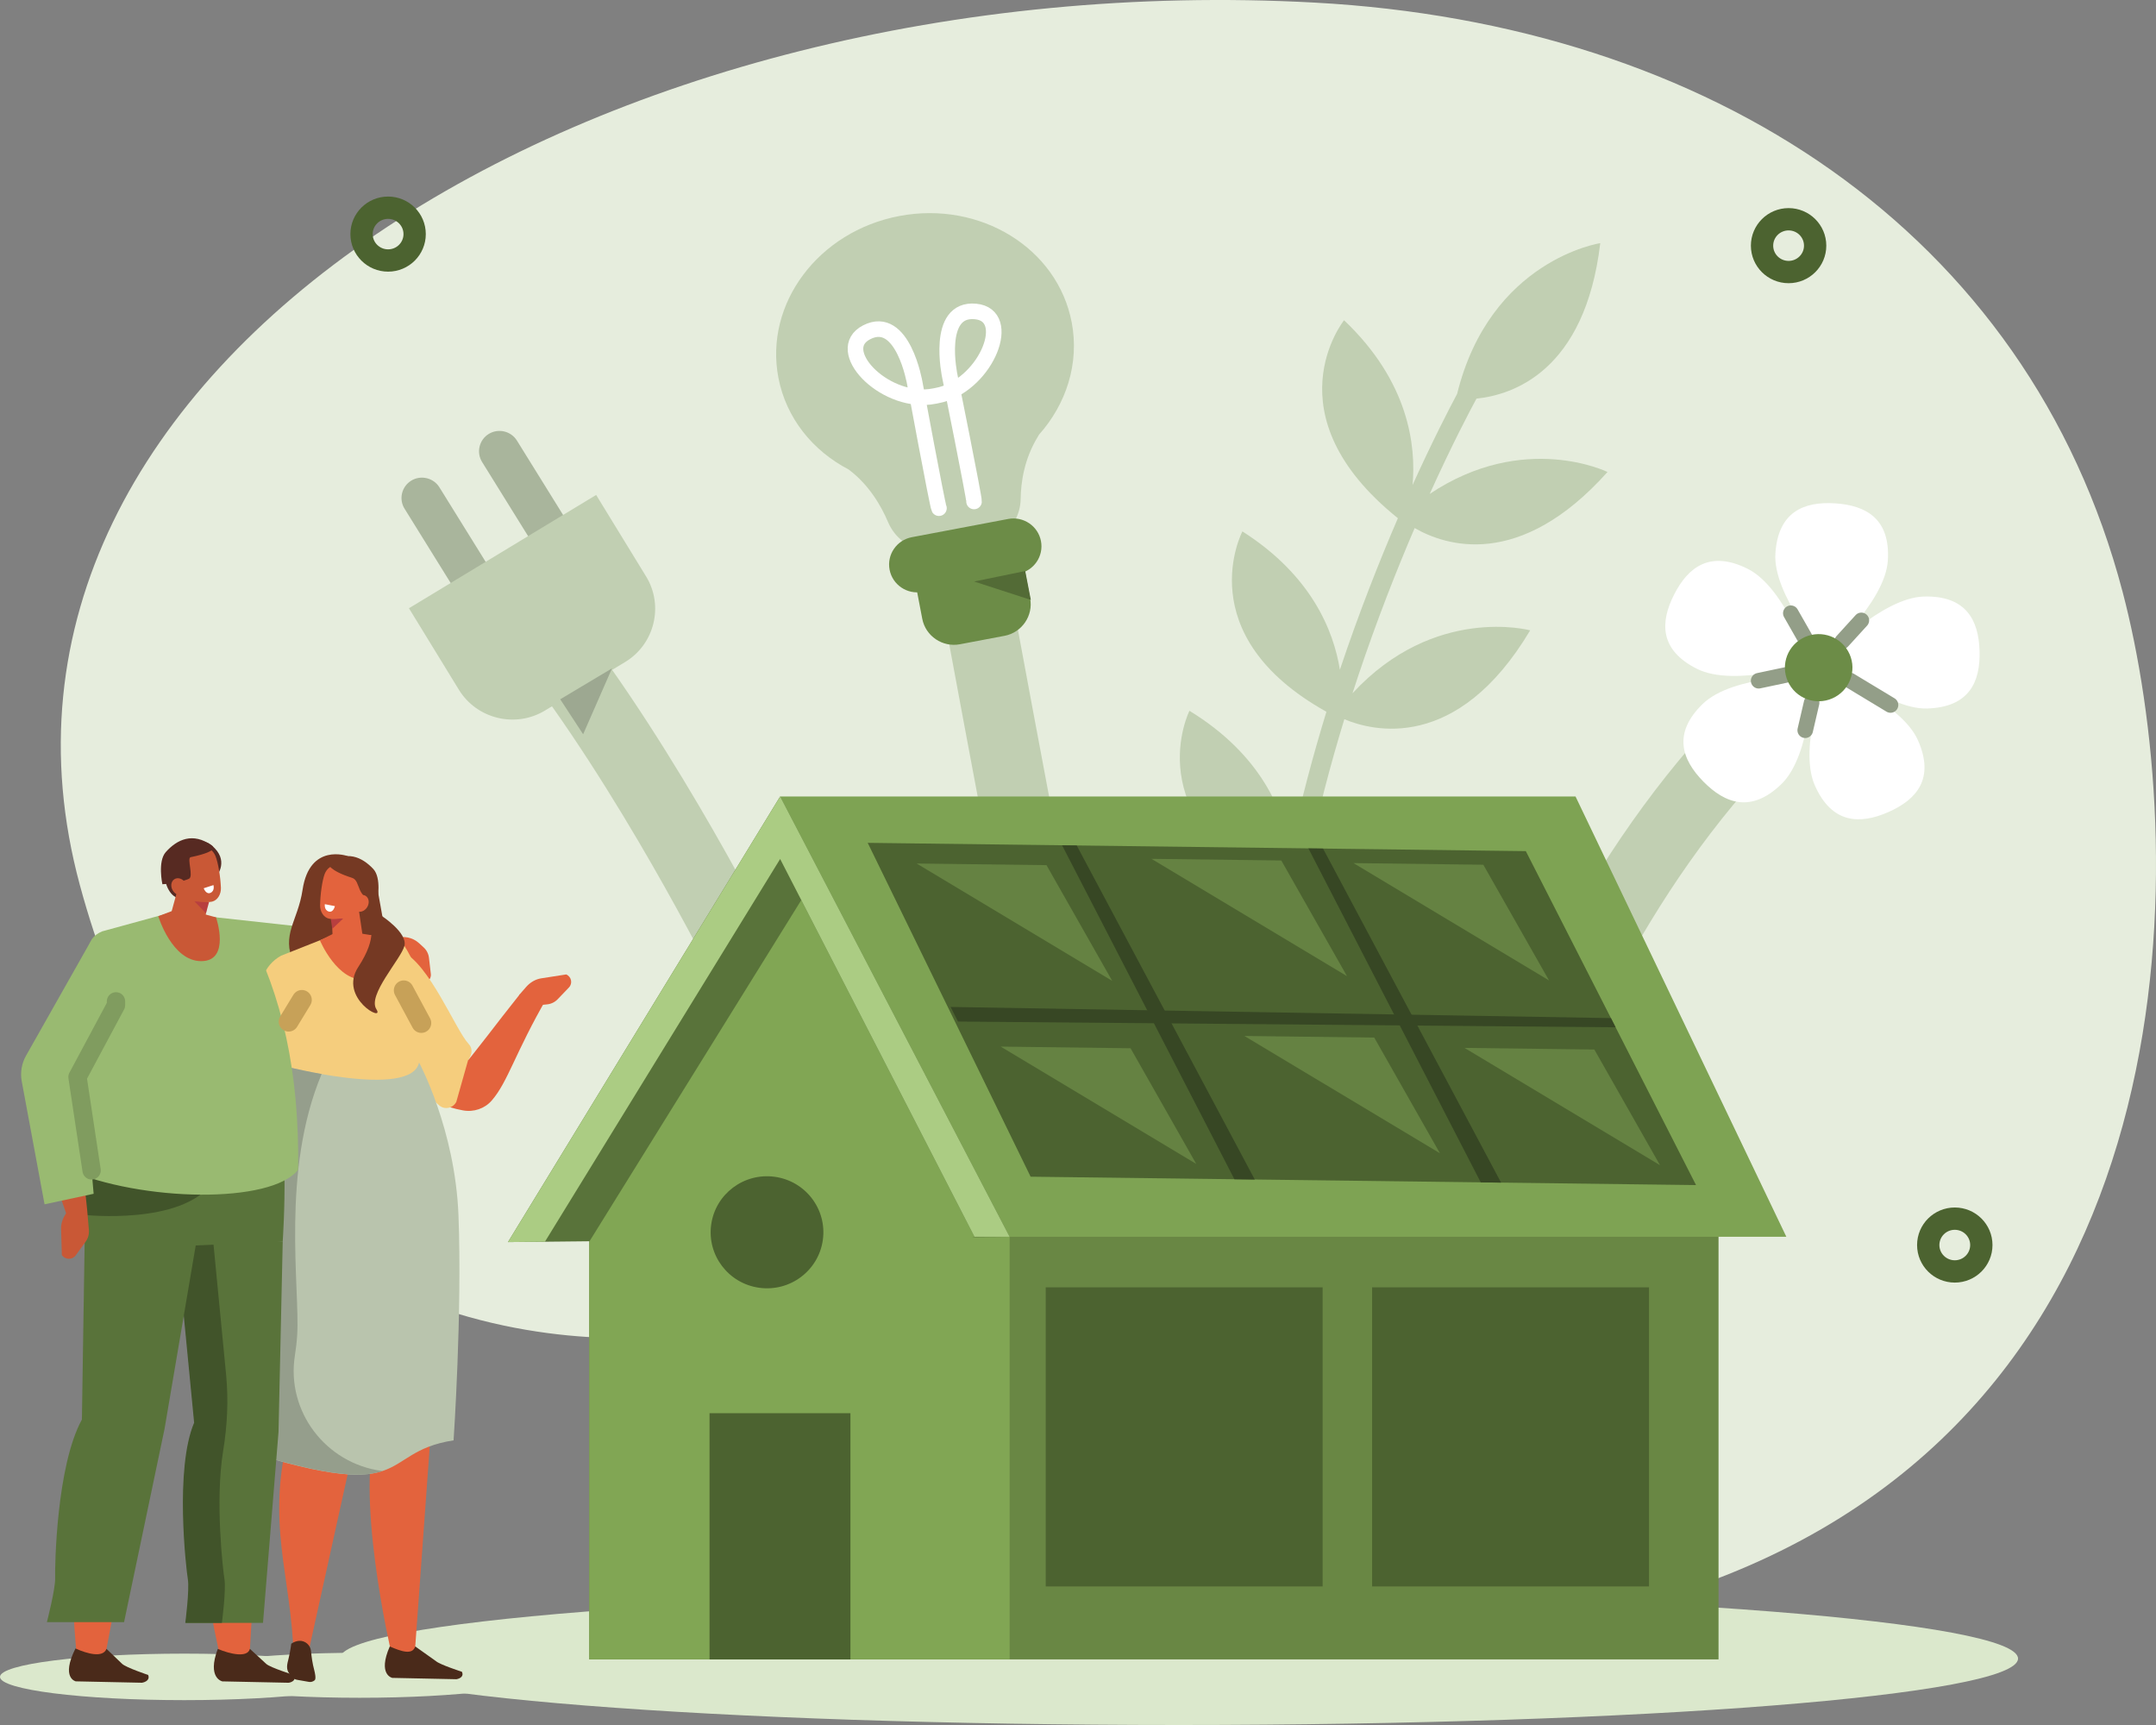 <svg width="580" height="464" viewBox="0 0 580 464" fill="none" xmlns="http://www.w3.org/2000/svg">
<rect x="0" y="0" width="580" height="464" fill="#808080" stroke="none"/>
<g clip-path="url(#clip0_259_636)">
<path d="M571.03 159.25C588.28 224.874 593.802 374.553 461.364 424.852C288.757 490.409 269.94 334.515 182.329 359.067C182.329 359.067 59.359 378.027 21.486 238.08C-16.387 98.133 161.3 -9.752 353.654 0.699C459.93 6.474 545.538 62.278 571.03 159.25Z" fill="#E6EDDD"/>
<path d="M384.211 385.106C384.211 385.106 403.596 251.629 487.425 181.751" stroke="#C1CFB2" stroke-width="18.88" stroke-linecap="round" stroke-linejoin="round"/>
<path d="M477.609 148.879C476.885 160.121 491.038 176.102 491.038 176.102C491.038 176.102 507.134 162.048 507.858 150.806C508.582 139.564 502.018 135.925 493.667 135.391C485.313 134.859 478.336 137.634 477.609 148.876V148.879Z" fill="white"/>
<path d="M479.247 210.888C487.357 203.019 487.601 181.728 487.601 181.728C487.601 181.728 466.179 181.462 458.069 189.335C449.958 197.204 452.384 204.276 458.231 210.229C464.078 216.181 471.133 218.76 479.243 210.891L479.247 210.888Z" fill="white"/>
<path d="M456.536 179.915C466.656 184.99 487.002 178.318 487.002 178.318C487.002 178.318 480.309 158.09 470.189 153.019C460.068 147.944 454.123 152.518 450.354 159.946C446.585 167.375 446.415 174.844 456.536 179.919V179.915Z" fill="white"/>
<path d="M517.542 160.461C506.214 160.784 491.512 176.277 491.512 176.277C491.512 176.277 507.084 190.902 518.412 190.576C529.74 190.253 532.779 183.419 532.538 175.103C532.298 166.786 528.867 160.138 517.539 160.464L517.542 160.461Z" fill="white"/>
<path d="M515.959 199.121C511.384 188.814 491.404 181.126 491.404 181.126C491.404 181.126 483.649 200.974 488.227 211.281C492.801 221.588 500.316 221.807 507.974 218.447C515.631 215.088 520.533 209.425 515.959 199.118V199.121Z" fill="white"/>
<path d="M508.579 189.631L497.664 183.04" stroke="#939E88" stroke-width="4.19" stroke-linecap="round" stroke-linejoin="round"/>
<path d="M495.6 172.504L500.733 166.874" stroke="#939E88" stroke-width="4.19" stroke-linecap="round" stroke-linejoin="round"/>
<path d="M481.761 164.95L485.53 171.558" stroke="#939E88" stroke-width="4.19" stroke-linecap="round" stroke-linejoin="round"/>
<path d="M480.586 181.526L473.108 183.107" stroke="#939E88" stroke-width="4.19" stroke-linecap="round" stroke-linejoin="round"/>
<path d="M487.357 189.022L485.635 196.424" stroke="#939E88" stroke-width="4.19" stroke-linecap="round" stroke-linejoin="round"/>
<path d="M493.739 187.45C498.102 184.988 499.632 179.477 497.155 175.14C494.678 170.803 489.133 169.283 484.77 171.744C480.406 174.206 478.877 179.717 481.353 184.054C483.83 188.391 489.375 189.911 493.739 187.45Z" fill="#6C8C47"/>
<path d="M159.588 162.001C157.009 163.582 153.595 162.781 152.005 160.216L129.683 124.259C128.093 121.697 128.902 118.304 131.48 116.723C134.058 115.143 137.472 115.943 139.063 118.509L161.384 154.465C162.975 157.028 162.166 160.421 159.588 162.001Z" fill="#A9B59C"/>
<path d="M138.731 174.568C136.153 176.149 132.739 175.348 131.149 172.782L108.827 136.826C107.237 134.264 108.045 130.871 110.624 129.29C113.202 127.709 116.616 128.51 118.206 131.076L140.528 167.032C142.118 169.594 141.31 172.988 138.731 174.568Z" fill="#A9B59C"/>
<path d="M199.785 257.719C199.785 257.719 174.479 207.044 146.101 170.957" stroke="#C1CFB2" stroke-width="18.88" stroke-linecap="round" stroke-linejoin="round"/>
<path d="M168.182 178.066L146.602 191.128C138.687 195.916 128.273 193.401 123.451 185.535L110.015 163.609L160.373 133.131L173.809 155.057C178.627 162.923 176.096 173.274 168.182 178.066Z" fill="#C1CFB2"/>
<path d="M176.387 214.547C172.709 216.803 167.84 215.656 165.57 212.001L145.715 180.02C143.445 176.361 144.598 171.525 148.276 169.268C151.954 167.012 156.823 168.159 159.094 171.814L178.949 203.795C181.219 207.454 180.065 212.29 176.387 214.547Z" fill="#C1CFB2"/>
<path d="M150.709 188.097L164.639 179.777L156.874 197.507L150.709 188.097Z" fill="#9DA891"/>
<path d="M284.855 275.291C283.434 273.858 261.427 154.169 261.427 154.169" stroke="#C1CFB2" stroke-width="18.88" stroke-linecap="round" stroke-linejoin="round"/>
<path d="M288.296 86.665C284.483 66.767 263.731 53.978 241.944 58.101C220.157 62.224 205.587 81.698 209.401 101.6C211.488 112.496 218.655 121.259 228.291 126.284C233.827 130.42 237.099 136.181 238.909 140.452C240.662 144.591 244.448 147.49 248.921 148.129C256.162 149.165 262.774 148.206 268.58 144.682C272.265 142.446 274.515 138.461 274.576 134.17C274.633 129.845 275.493 123.469 279.218 117.426C279.326 117.254 279.418 117.086 279.502 116.925C286.845 108.686 290.421 97.743 288.3 86.665H288.296Z" fill="#C1CFB2"/>
<path d="M270.228 171.027L258.24 173.297C253.557 174.185 248.996 171.101 248.103 166.447L245.592 153.355C245.315 151.906 246.279 150.493 247.741 150.217L271.456 145.728C272.915 145.452 274.336 146.411 274.613 147.863L277.124 160.955C278.017 165.609 274.914 170.143 270.231 171.03L270.228 171.027Z" fill="#6C8C47"/>
<path d="M274.048 154.297L248.123 159.203C244.036 159.976 240.094 157.31 239.315 153.251C238.537 149.188 241.22 145.27 245.304 144.497L271.23 139.591C275.317 138.817 279.259 141.484 280.037 145.543C280.815 149.605 278.132 153.523 274.048 154.297Z" fill="#6C8C47"/>
<path d="M262.053 156.419C262.513 156.331 275.804 153.601 275.804 153.601L277.307 161.366L262.053 156.419Z" fill="#536B36"/>
<path d="M262.033 134.886C262.145 134.045 255.52 101.203 255.52 101.203C255.52 101.203 251.534 82.728 262.446 83.78C272.668 84.766 265.549 102.767 253.242 106.137C252.414 106.362 250.975 106.638 250.16 106.735C237.438 108.249 223.995 94.077 233.151 89.379C242.892 84.379 246.083 103.009 246.083 103.009C246.083 103.009 252.18 135.952 252.596 136.692" stroke="white" stroke-width="4.19" stroke-linecap="round" stroke-linejoin="round"/>
<path d="M319.987 191.195C339.362 203.039 345.385 218.364 347.066 228.916C349.919 215.522 353.312 202.904 356.828 191.457C319.625 170.704 334.229 142.94 334.229 142.94C352.785 154.754 358.747 169.608 360.455 180.144C360.472 180.094 360.489 180.04 360.506 179.989C365.639 164.671 371.097 150.89 376.054 139.389C341.263 111.423 361.575 86.144 361.575 86.144C378.994 102.659 380.967 119.884 379.999 130.467C385.453 118.438 389.896 109.863 391.987 105.955C400.889 69.864 430.499 65.402 430.499 65.402C426.395 99.888 406.912 106.231 397.201 107.22C395.553 110.253 390.718 119.373 384.614 132.862C409.954 115.916 432.451 126.956 432.451 126.956C408.766 153.429 388.813 146.784 380.567 142.039C375.722 153.318 370.41 166.78 365.405 181.728C364.888 183.278 364.367 184.869 363.846 186.477C385.937 162.583 411.642 169.554 411.642 169.554C391.994 202.528 369.185 196.629 361.646 193.458C357.968 205.48 354.432 218.804 351.533 232.942C372.937 210.118 397.871 216.393 397.871 216.393C379.962 247.745 357.21 244.123 348.42 241.134C342.891 271.729 340.627 307.464 346.593 339.919C346.85 341.321 347.398 341.365 345.987 341.621C345.706 341.671 345.425 341.675 345.155 341.638C344.075 341.486 343.168 340.666 342.962 339.542C336.821 306.112 339.135 271.36 344.867 240.021C305.553 219.907 319.981 191.198 319.981 191.198L319.987 191.195Z" fill="#C1CFB2"/>
<path d="M317.142 464C441.816 464 542.885 456 542.885 446.133C542.885 436.265 441.816 428.266 317.142 428.266C192.467 428.266 91.398 436.265 91.398 446.133C91.398 456 192.467 464 317.142 464Z" fill="#DBE8CC"/>
<path d="M525.869 341.997C529.814 341.997 533.012 338.819 533.012 334.898C533.012 330.977 529.814 327.799 525.869 327.799C521.924 327.799 518.727 330.977 518.727 334.898C518.727 338.819 521.924 341.997 525.869 341.997Z" stroke="#4C6330" stroke-width="6" stroke-linecap="round" stroke-linejoin="round"/>
<path d="M481.162 73.177C485.107 73.177 488.305 69.998 488.305 66.078C488.305 62.157 485.107 58.978 481.162 58.978C477.217 58.978 474.019 62.157 474.019 66.078C474.019 69.998 477.217 73.177 481.162 73.177Z" stroke="#4C6330" stroke-width="6" stroke-linecap="round" stroke-linejoin="round"/>
<path d="M104.404 70.069C108.349 70.069 111.547 66.891 111.547 62.97C111.547 59.05 108.349 55.871 104.404 55.871C100.46 55.871 97.262 59.05 97.262 62.97C97.262 66.891 100.46 70.069 104.404 70.069Z" stroke="#4C6330" stroke-width="6" stroke-linecap="round" stroke-linejoin="round"/>
<path d="M158.518 446.352L462.312 446.352V321.262L158.518 321.262V446.352Z" fill="#698744"/>
<path d="M158.518 446.352H271.608V321.262H158.518V446.352Z" fill="#81A654"/>
<path d="M251.828 332.678L480.559 332.675L423.843 214.244H209.871L251.828 332.678Z" fill="#7EA353"/>
<path d="M209.871 214.244L136.653 334.104L271.605 332.678L209.871 214.244Z" fill="#59733A"/>
<path d="M158.515 334.004L215.559 242.112L262.158 332.679C231.631 344.869 196.263 342.919 158.515 334.004Z" fill="#81A654"/>
<path d="M271.605 332.678H262.158L209.871 231.055L146.598 334L136.653 334.104L209.871 214.244L271.605 332.678Z" fill="#ABCC83"/>
<path d="M190.876 446.362H228.782V380.129H190.876V446.362Z" fill="#4C6330"/>
<path d="M281.316 426.726H355.81V346.271H281.316V426.726Z" fill="#4C6330"/>
<path d="M369.12 426.726H443.614V346.271H369.12V426.726Z" fill="#4C6330"/>
<path d="M277.252 316.513L456.262 318.77L410.471 228.943L233.428 226.713L277.252 316.513Z" fill="#4C6330"/>
<path d="M285.718 227.369L332.08 317.206L337.552 317.273L289.653 227.42L285.718 227.369Z" fill="#374724"/>
<path d="M351.982 228.207L398.345 318.04L403.816 318.107L355.918 228.254L351.982 228.207Z" fill="#374724"/>
<path d="M257.715 274.783L434.627 276.33L433.368 273.855L255.729 270.855L257.715 274.783Z" fill="#374724"/>
<path d="M416.714 263.719L399.038 232.602L364.106 232.162L416.714 263.719Z" fill="#658242"/>
<path d="M446.578 313.426L428.905 282.309L393.97 281.869L446.578 313.426Z" fill="#658242"/>
<path d="M362.367 262.572L344.691 231.455L309.759 231.015L362.367 262.572Z" fill="#658242"/>
<path d="M387.371 310.214L369.695 279.097L334.76 278.657L387.371 310.214Z" fill="#658242"/>
<path d="M299.199 263.83L281.523 232.713L246.59 232.272L299.199 263.83Z" fill="#658242"/>
<path d="M321.814 313.079L304.138 281.963L269.203 281.522L321.814 313.079Z" fill="#658242"/>
<path d="M221.358 333.532C222.506 325.288 216.712 317.68 208.418 316.539C200.123 315.398 192.468 321.156 191.32 329.4C190.172 337.644 195.966 345.252 204.26 346.393C212.555 347.534 220.21 341.776 221.358 333.532Z" fill="#4C6330"/>
<path d="M112.722 253.694L113.963 254.831C114.765 255.564 115.273 256.559 115.398 257.635L115.905 261.987C116.081 263.504 114.681 264.731 113.188 264.361L108.418 259.468C107.365 258.389 106.716 256.858 106.601 255.187L106.408 252.403C108.59 251.639 111.02 252.137 112.722 253.697V253.694Z" fill="#E3633D"/>
<path d="M122.151 289.815C129.047 281.59 133.09 275.886 139.824 267.469L147.247 268.209C138.579 283.153 136.653 291.009 132.278 296.033C130.37 298.226 127.392 299.211 124.527 298.673C114.281 296.746 121.468 294.772 122.151 289.815Z" fill="#E3633D"/>
<path d="M141.773 270.693L147.18 270.162C148.259 270.055 149.268 269.567 150.015 268.787L153.05 265.622C154.109 264.519 153.73 262.707 152.32 262.111L145.562 263.164C144.07 263.396 142.629 264.227 141.529 265.488L139.695 267.593L141.773 270.697V270.693Z" fill="#E3633D"/>
<path fill-rule="evenodd" clip-rule="evenodd" d="M112.62 260.484C112.62 260.484 124.425 281.922 130.116 292.596L124.757 295.243C122.662 297.203 119.594 294.947 119.594 294.947L107.409 275.59L105.291 272.019L110.221 267.751L112.623 260.484H112.62Z" fill="#E3633D"/>
<path fill-rule="evenodd" clip-rule="evenodd" d="M125.931 285.148C125.931 285.148 127.893 282.753 126.076 280.806C122.524 277.003 115.476 259.109 108.055 255.9L106.627 276.559C106.627 276.559 110.319 290.864 118.216 297.385C119.681 298.592 121.908 298.075 122.754 296.38L125.934 285.148H125.931Z" fill="#F5CD7D"/>
<path fill-rule="evenodd" clip-rule="evenodd" d="M58.117 246.75L107.348 252.157L106.407 277.191L66.566 267.67L58.117 246.75Z" fill="#99BA71"/>
<path d="M49.587 457.315C76.973 457.315 99.173 454.514 99.173 451.06C99.173 447.605 76.973 444.805 49.587 444.805C22.201 444.805 0 447.605 0 451.06C0 454.514 22.201 457.315 49.587 457.315Z" fill="#DBE8CC"/>
<path fill-rule="evenodd" clip-rule="evenodd" d="M93.482 230.268C93.482 230.268 83.304 226.619 81.396 239.344C80.124 247.829 75.603 251.333 78.977 258.903C82.347 266.47 103.921 252.396 103.921 252.396L101.325 237.865L93.482 230.268Z" fill="#753923"/>
<path fill-rule="evenodd" clip-rule="evenodd" d="M105.264 444.556C105.264 444.556 94.923 400.448 101.789 382.995L91.993 323.158L120.821 317.176L111.564 444.902L105.267 444.556H105.264Z" fill="#E3633D"/>
<path d="M96.758 456.679C123.263 456.679 144.751 453.969 144.751 450.626C144.751 447.283 123.263 444.573 96.758 444.573C70.252 444.573 48.765 447.283 48.765 450.626C48.765 453.969 70.252 456.679 96.758 456.679Z" fill="#DBE8CC"/>
<path fill-rule="evenodd" clip-rule="evenodd" d="M111.71 442.864L117.262 446.809C118.358 447.784 124.256 449.677 124.256 449.677C124.872 450.888 123.748 451.527 122.784 451.685L105.524 451.325C105.524 451.325 101.518 450.505 104.854 442.871C108.028 444.25 110.955 445.235 111.71 442.861V442.864Z" fill="#4A2A1A"/>
<path fill-rule="evenodd" clip-rule="evenodd" d="M104.195 310.615L96.663 382.342L82.824 445.097L78.845 442.084C77.525 420.461 70.883 406.552 79.325 380.075L81.413 315.148L92.799 313.305L104.195 310.611V310.615Z" fill="#E3633D"/>
<path fill-rule="evenodd" clip-rule="evenodd" d="M80.418 441.371C82.056 441.22 83.524 442.484 83.67 444.129C83.788 445.481 84.038 447.394 84.549 449.294C84.688 449.812 85.094 451.574 84.665 451.954C84.235 452.331 83.666 452.502 83.135 452.408C81.991 452.206 80.685 451.978 79.88 451.837C79.376 451.749 78.933 451.497 78.618 451.124C78.428 450.898 78.198 450.626 77.958 450.343C76.859 449.039 77.207 447.798 77.647 446.046C78.1 444.233 78.354 442.135 78.354 442.135C79.065 441.647 79.768 441.428 80.415 441.368L80.418 441.371Z" fill="#4A2A1A"/>
<path fill-rule="evenodd" clip-rule="evenodd" d="M107.348 252.157L93.506 251.159L89.736 251.471L75.606 257.074C70.879 259.663 68.883 265.343 70.954 270.317L75.19 286.486C72.006 298.962 70.463 307.679 71.675 320.32C92.355 326.938 101.961 326.605 107.971 317.045C107.094 307 110.518 296.016 112.467 287.064C116.22 269.799 113.76 261.738 107.345 252.154L107.348 252.157Z" fill="#F5CD7D"/>
<path fill-rule="evenodd" clip-rule="evenodd" d="M89.11 243.32C89.11 243.32 89.344 248.754 89.537 253.257C89.587 254.458 90.278 255.534 91.344 256.072C92.409 256.613 93.685 256.533 94.676 255.863C95.001 255.645 95.319 255.43 95.62 255.228C96.984 254.31 97.698 252.689 97.461 251.061C96.845 246.891 95.725 239.291 95.725 239.291L89.114 243.32H89.11Z" fill="#E3633D"/>
<path fill-rule="evenodd" clip-rule="evenodd" d="M88.941 246.79L89.388 249.847L92.305 247.089L88.941 246.79Z" fill="#B83F3F"/>
<path d="M101.058 251.74C101.058 251.74 106.063 262.643 98.419 263.467C90.775 264.291 86.065 252.937 86.065 252.937L91.554 250.22L101.058 251.74Z" fill="#E3633D"/>
<path fill-rule="evenodd" clip-rule="evenodd" d="M98.358 237.461C98.69 235.901 97.698 234.367 96.145 234.038C94.487 233.685 92.4 233.238 90.745 232.884C89.192 232.555 87.903 233.618 87.338 235.107C86.668 236.866 86.15 240.7 86.109 243.525C86.086 245.119 86.993 246.787 88.542 247.116C90.2 247.469 95.499 246.941 96.609 244.069C97.454 241.88 97.871 239.751 98.358 237.458V237.461Z" fill="#E3633D"/>
<path fill-rule="evenodd" clip-rule="evenodd" d="M101.532 242.207C101.532 242.207 102.689 236.157 100.422 233.742C97.377 230.497 93.154 228.59 88.254 232.296C88.254 232.296 88.403 234.132 94.71 236.126C97.268 236.934 95.512 241.995 101.532 242.207Z" fill="#753923"/>
<path fill-rule="evenodd" clip-rule="evenodd" d="M98.771 244.026C98.08 245.139 96.778 245.573 95.864 244.998C94.951 244.423 94.768 243.057 95.458 241.947C96.148 240.838 97.451 240.401 98.365 240.976C99.278 241.551 99.461 242.916 98.771 244.026Z" fill="#E3633D"/>
<path fill-rule="evenodd" clip-rule="evenodd" d="M87.385 243.212L90.092 243.733C90.092 243.733 89.686 245.579 88.413 245.176C87.141 244.772 87.385 243.212 87.385 243.212Z" fill="white"/>
<path fill-rule="evenodd" clip-rule="evenodd" d="M112.735 285.8C112.735 285.8 122.429 303.721 123.336 326.858C124.361 353.098 122.02 387.433 122.02 387.433C100.53 390.746 112.918 405.842 60.252 388.426C60.252 388.426 66.498 372.65 67.303 359.636C68.105 346.625 62.492 313.194 75.194 286.489C75.194 286.489 110.546 295.808 112.738 285.803L112.735 285.8Z" fill="#B9C4AD"/>
<path fill-rule="evenodd" clip-rule="evenodd" d="M67.401 359.629C68.203 346.618 62.59 313.187 75.292 286.482C75.292 286.482 80.229 287.784 86.526 288.89C75.546 315.06 80.726 346.544 79.951 359.077C79.84 360.9 79.62 362.78 79.325 364.66C76.981 379.645 87.615 393.638 102.736 395.662C102.804 395.673 102.872 395.679 102.936 395.689C96.764 397.704 86.698 397.129 60.35 388.415C60.35 388.415 66.596 372.64 67.401 359.626V359.629Z" fill="#959E8C"/>
<path fill-rule="evenodd" clip-rule="evenodd" d="M102.479 246.225C102.479 246.225 109.754 250.883 108.786 254.461C107.818 258.039 98.808 267.647 101.247 271.45C103.687 275.257 90.931 268.427 96.382 260.107C101.833 251.787 99.373 248.465 99.373 248.465L102.479 246.225Z" fill="#753923"/>
<path fill-rule="evenodd" clip-rule="evenodd" d="M58.344 235.508C58.344 235.508 61.785 231.391 56.956 227.416C52.128 223.442 51.915 233.392 52.07 233.513C52.226 233.634 58.34 235.508 58.34 235.508H58.344Z" fill="#572A22"/>
<path fill-rule="evenodd" clip-rule="evenodd" d="M44.434 236.816C44.434 236.816 45.324 241.88 49.194 241.786C53.065 241.692 52.51 230.642 52.51 230.642L44.434 236.816Z" fill="#572A22"/>
<path fill-rule="evenodd" clip-rule="evenodd" d="M56.398 239.079C56.398 239.079 55.576 244.564 54.892 249.107C54.71 250.318 53.806 251.313 52.524 251.714C51.241 252.114 49.783 251.858 48.707 251.041C48.355 250.772 48.014 250.513 47.689 250.268C46.213 249.148 45.554 247.399 45.997 245.781C47.134 241.632 49.201 234.075 49.201 234.075L56.401 239.083L56.398 239.079Z" fill="#C95836"/>
<path fill-rule="evenodd" clip-rule="evenodd" d="M56.239 242.627L55.41 245.67L52.337 242.465L56.239 242.627Z" fill="#B83F3F"/>
<path fill-rule="evenodd" clip-rule="evenodd" d="M46.795 232.935C46.42 231.354 47.387 229.767 48.961 229.39C50.639 228.99 52.757 228.482 54.435 228.079C56.009 227.702 57.349 228.755 57.965 230.258C58.692 232.034 59.318 235.924 59.43 238.806C59.494 240.431 58.614 242.153 57.041 242.529C55.362 242.929 49.949 242.529 48.744 239.627C47.827 237.418 47.347 235.259 46.792 232.935H46.795Z" fill="#C95836"/>
<path fill-rule="evenodd" clip-rule="evenodd" d="M43.686 237.848C43.686 237.848 42.352 231.714 44.599 229.195C47.617 225.812 51.874 223.761 56.959 227.417C56.959 227.417 59.727 228.819 51.282 230.574C50.209 230.796 52.155 235.837 50.815 236.389C49.008 237.132 46.68 237.67 43.682 237.848H43.686Z" fill="#572A22"/>
<path fill-rule="evenodd" clip-rule="evenodd" d="M46.545 239.634C47.276 240.75 48.615 241.161 49.532 240.552C50.449 239.943 50.602 238.548 49.867 237.431C49.137 236.315 47.797 235.904 46.88 236.513C45.963 237.122 45.81 238.517 46.545 239.634Z" fill="#C95836"/>
<path fill-rule="evenodd" clip-rule="evenodd" d="M59.142 445.272C59.142 445.272 48.558 400.676 55.694 383.031L45.712 322.533L74.253 324.476L67.107 445.699L59.145 445.269L59.142 445.272Z" fill="#E3633D"/>
<path fill-rule="evenodd" clip-rule="evenodd" d="M67.229 443.52L71.658 447.596C72.852 448.605 79.065 450.562 79.065 450.562C79.775 451.813 78.655 452.472 77.671 452.637L59.812 452.267C59.812 452.267 55.623 451.416 58.587 443.53C61.954 444.953 66.593 445.975 67.225 443.52H67.229Z" fill="#4A2A1A"/>
<path fill-rule="evenodd" clip-rule="evenodd" d="M76.057 333.933L74.93 385.167L70.754 436.528H49.993C49.993 436.528 51.157 427.596 50.68 424.765C50.206 421.93 47.117 395.054 52.371 382.688L47.499 332.332L76.057 333.933Z" fill="#59733A"/>
<path fill-rule="evenodd" clip-rule="evenodd" d="M52.226 382.688L47.353 332.332L57.254 332.87L60.824 369.748C61.49 376.621 61.138 383.522 60.025 390.312C57.822 403.73 59.991 422.431 60.384 424.768C60.858 427.603 59.697 436.532 59.697 436.532H49.847C49.847 436.532 51.011 427.6 50.534 424.768C50.06 421.933 46.971 395.057 52.226 382.692V382.688Z" fill="#41542A"/>
<path fill-rule="evenodd" clip-rule="evenodd" d="M20.623 445.184C20.623 445.184 15.866 400.054 25.306 382.197L23.228 320.972L51.512 322.939L28.25 445.605L20.62 445.184H20.623Z" fill="#E3633D"/>
<path fill-rule="evenodd" clip-rule="evenodd" d="M28.649 443.52L32.838 447.535C33.9 448.554 39.855 450.535 39.855 450.535C40.404 451.803 39.196 452.468 38.191 452.633L20.383 452.257C20.383 452.257 16.306 451.396 20.302 443.416C23.482 444.855 27.698 445.998 28.649 443.516V443.52Z" fill="#4A2A1A"/>
<path fill-rule="evenodd" clip-rule="evenodd" d="M53.075 332.507L44.264 384.356L33.376 436.333H12.614C12.614 436.333 14.946 427.297 14.841 424.429C14.736 421.56 15.159 394.361 22.031 381.847L22.9 325.983L53.075 332.507Z" fill="#59733A"/>
<path fill-rule="evenodd" clip-rule="evenodd" d="M33.491 292.552L72.267 295.488C78.574 297.788 76.053 333.933 76.053 333.933L50.558 335.106C38.712 334.861 24.7 344.095 23.228 324.476C21.543 302.052 33.491 292.552 33.491 292.552Z" fill="#59733A"/>
<path fill-rule="evenodd" clip-rule="evenodd" d="M22.873 326.807C22.873 326.807 48.606 329.561 56.977 318.332L22.484 315.39C22.484 315.39 22.356 323.942 22.877 326.81L22.873 326.807Z" fill="#41542A"/>
<path fill-rule="evenodd" clip-rule="evenodd" d="M66.565 250.15L58.113 246.75L46.501 245.314L27.471 250.526C22.342 252.702 23.624 257.437 25.238 262.761L22.846 279.441C18.278 291.941 17.787 301.34 17.72 314.462C38.292 323.384 73.042 323.841 80.212 314.63C80.57 288.376 75.847 267.573 66.565 250.15Z" fill="#99BA71"/>
<path d="M58.117 246.75C58.117 246.75 62.13 258.473 54.185 258.534C46.24 258.597 42.579 246.44 42.579 246.44L48.504 244.208L58.117 246.747V246.75Z" fill="#C95836"/>
<path fill-rule="evenodd" clip-rule="evenodd" d="M12.851 289.708C7.718 291.547 6.886 292.949 8.33 299.07L19.029 329.948L23.431 325.28L20.623 298.488L12.848 289.708H12.851Z" fill="#C95836"/>
<path d="M23.435 325.28L23.915 330.856C24.01 331.969 23.702 333.082 23.042 333.987L20.376 337.659C19.445 338.937 17.517 338.9 16.64 337.585L16.434 330.547C16.39 328.993 16.965 327.379 18.051 326.024L19.858 323.767L23.435 325.28Z" fill="#C95836"/>
<path fill-rule="evenodd" clip-rule="evenodd" d="M57.416 238.077L54.797 238.927C54.797 238.927 55.43 240.71 56.645 240.152C57.859 239.593 57.42 238.077 57.42 238.077H57.416Z" fill="white"/>
<path fill-rule="evenodd" clip-rule="evenodd" d="M24.28 253.418L7.021 283.933C5.823 286.035 5.407 288.49 5.85 290.864L11.988 323.942L25.191 321.11L22.47 289.708L34.32 259.381L24.284 253.418H24.28Z" fill="#99BA71"/>
<path d="M24.643 314.811L20.85 289.707L31.203 270.371V269.355" stroke="#809C5F" stroke-width="4.93" stroke-linecap="round" stroke-linejoin="round"/>
<path d="M113.344 275.17L108.614 266.386" stroke="#C7A158" stroke-width="5.33" stroke-linecap="round" stroke-linejoin="round"/>
<path d="M77.644 274.813L81.213 268.958" stroke="#C7A158" stroke-width="5.33" stroke-linecap="round" stroke-linejoin="round"/>
</g>
<defs>
<clipPath id="clip0_259_636">
<rect width="580" height="464" fill="white"/>
</clipPath>
</defs>
</svg>
